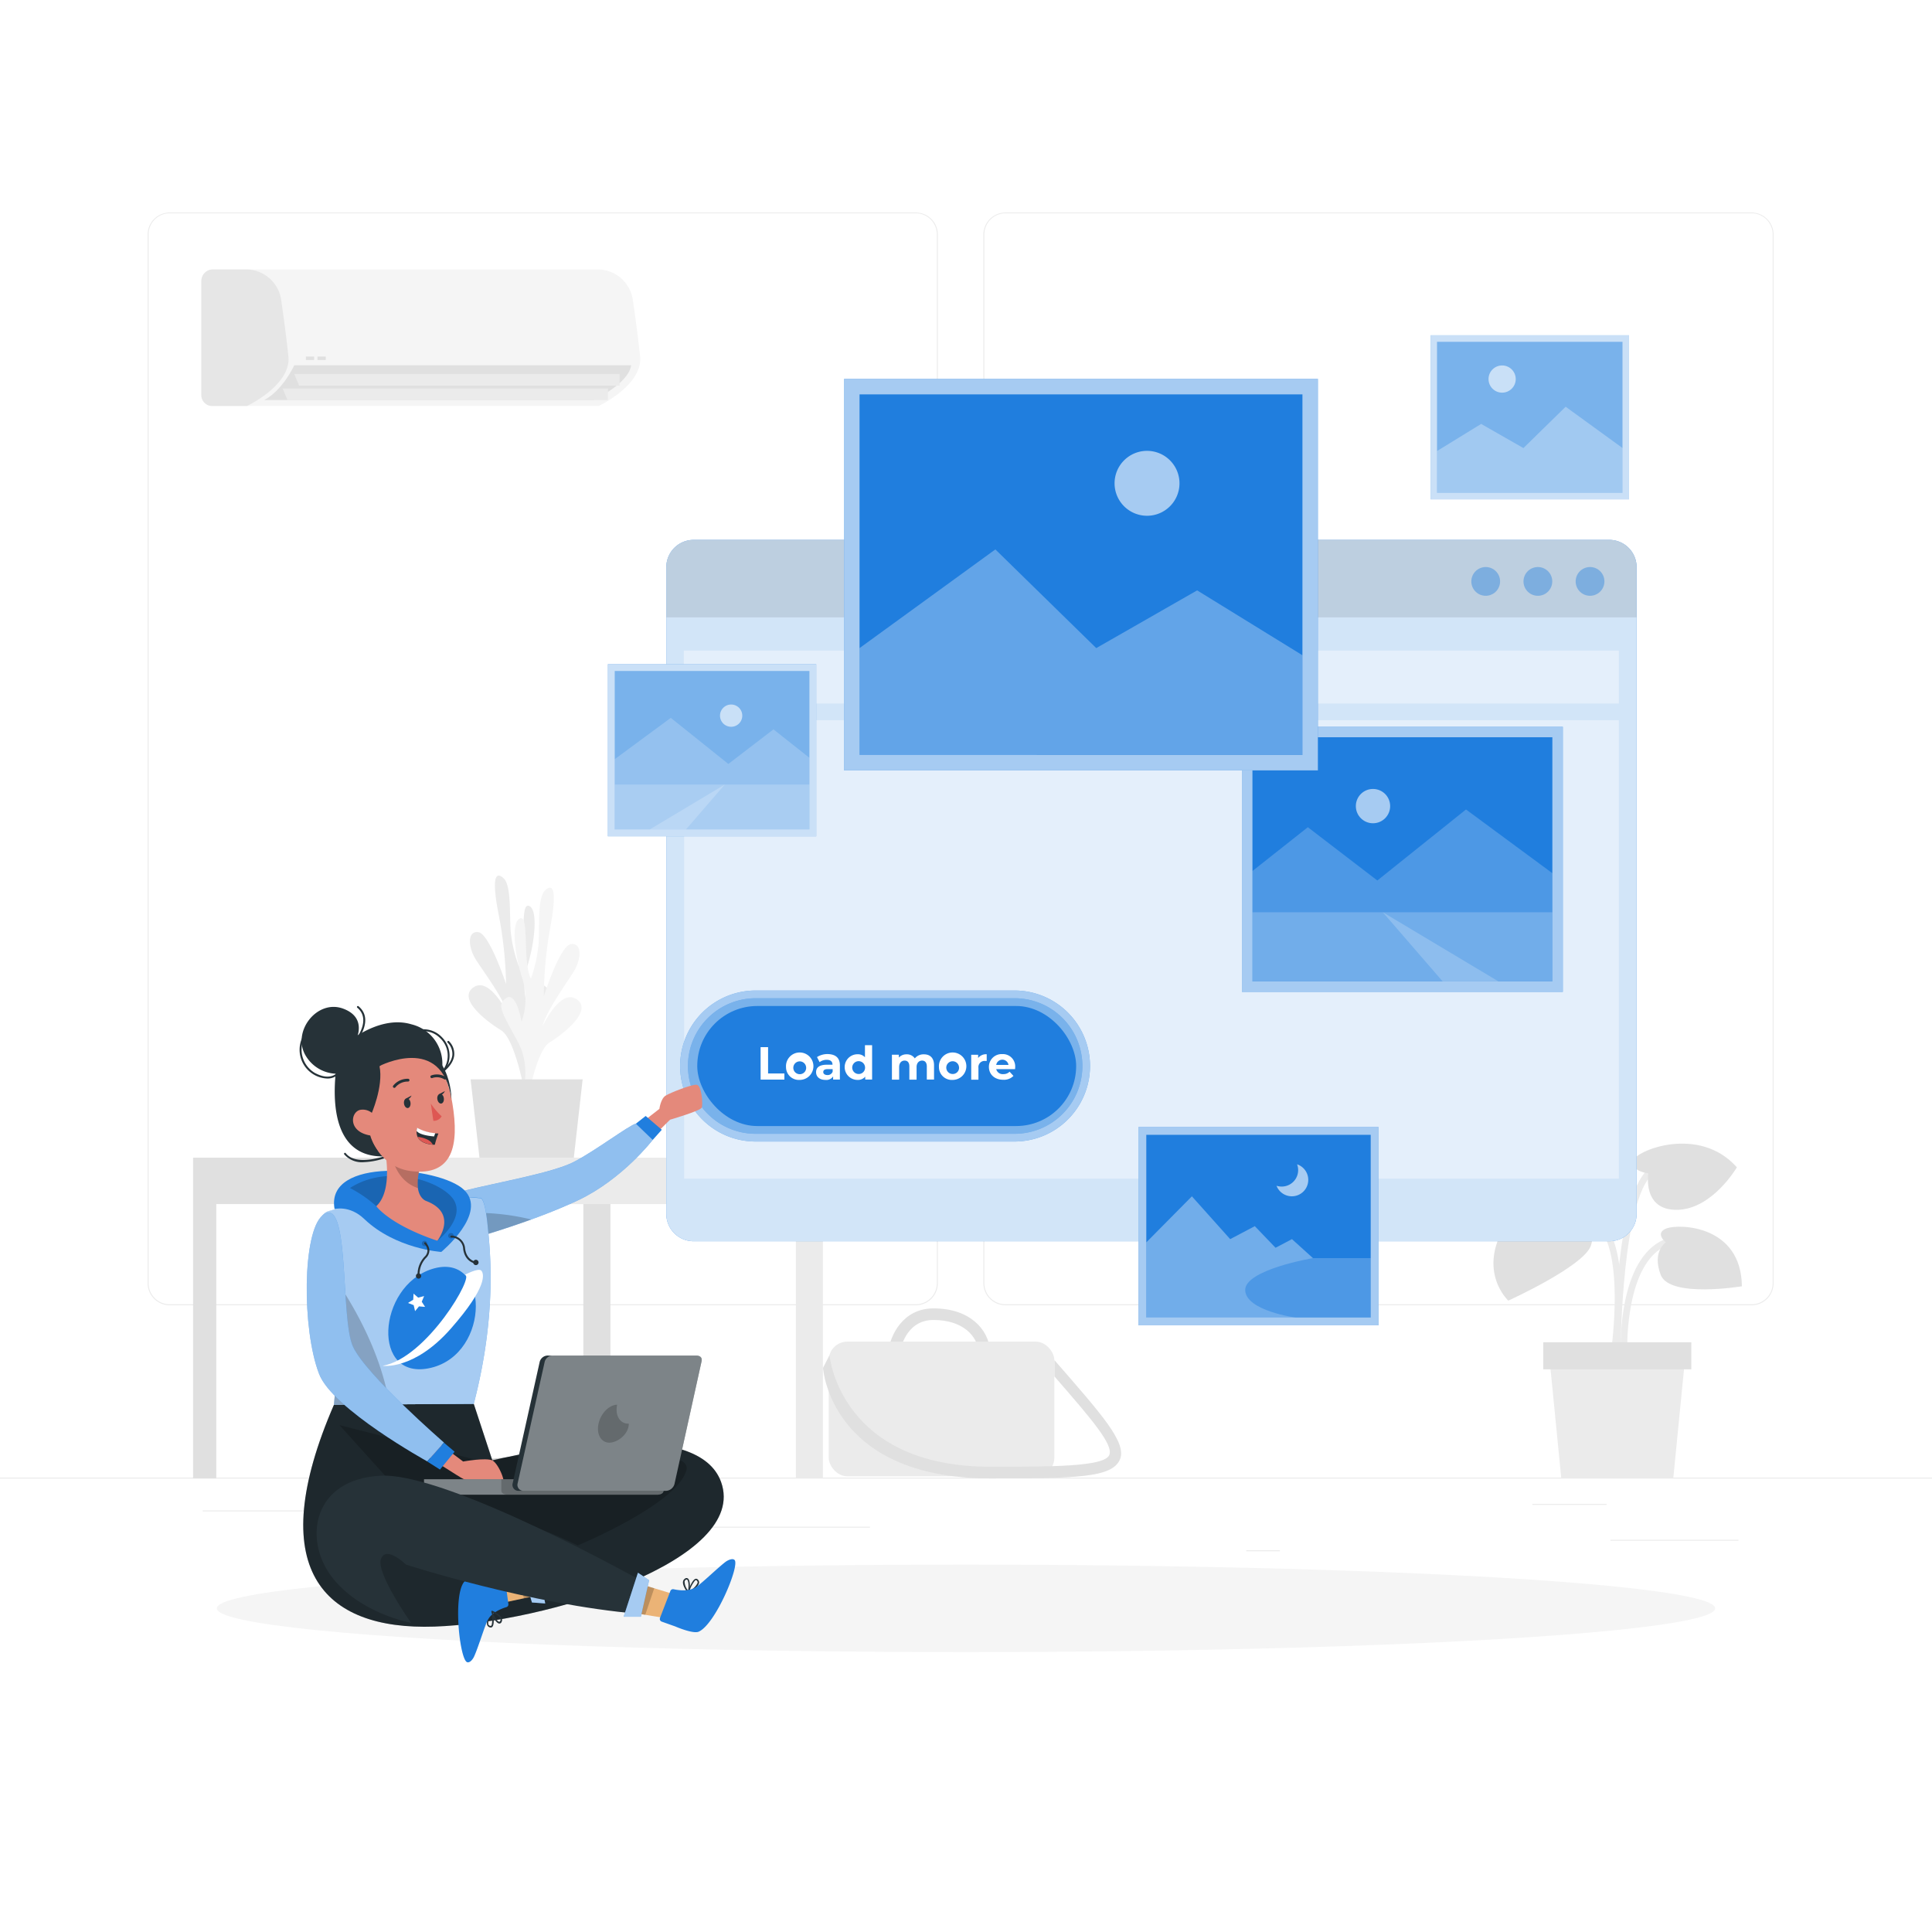 <svg class="animated" id="freepik_stories-load-more" xmlns="http://www.w3.org/2000/svg" viewBox="0 0 500 500" version="1.1" xmlns:xlink="http://www.w3.org/1999/xlink" xmlns:svgjs="http://svgjs.com/svgjs"><style>svg#freepik_stories-load-more:not(.animated) .animable {opacity: 0;}svg#freepik_stories-load-more.animated #freepik--background-complete--inject-703 {animation: 1s 1 forwards linear slideLeft;animation-delay: 0s;}svg#freepik_stories-load-more.animated #freepik--Shadow--inject-703 {animation: 2.0s 1 forwards cubic-bezier(.36,-0.01,.5,1.38) zoomIn;animation-delay: 0s;}svg#freepik_stories-load-more.animated #freepik--Screen--inject-703 {animation: 2.0s 1 forwards linear lightSpeedRight;animation-delay: 0s;}svg#freepik_stories-load-more.animated #freepik--Images--inject-703 {animation: 2.0s 1 forwards cubic-bezier(.36,-0.01,.5,1.38) fadeIn;animation-delay: 0s;}svg#freepik_stories-load-more.animated #freepik--Button--inject-703 {animation: 1.8s 1 forwards cubic-bezier(.36,-0.01,.5,1.38) zoomOut,1.5s Infinite  linear wind;animation-delay: 0s,1.8s;}svg#freepik_stories-load-more.animated #freepik--Character--inject-703 {animation: 1s 1 forwards cubic-bezier(.36,-0.01,.5,1.38) zoomIn,3s Infinite  linear floating;animation-delay: 0s,1s;}            @keyframes slideLeft {                0% {                    opacity: 0;                    transform: translateX(-30px);                }                100% {                    opacity: 1;                    transform: translateX(0);                }            }                    @keyframes zoomIn {                0% {                    opacity: 0;                    transform: scale(0.5);                }                100% {                    opacity: 1;                    transform: scale(1);                }            }                    @keyframes lightSpeedRight {              from {                transform: translate3d(50%, 0, 0) skewX(-20deg);                opacity: 0;              }              60% {                transform: skewX(10deg);                opacity: 1;              }              80% {                transform: skewX(-2deg);              }              to {                opacity: 1;                transform: translate3d(0, 0, 0);              }            }                    @keyframes fadeIn {                0% {                    opacity: 0;                }                100% {                    opacity: 1;                }            }                    @keyframes zoomOut {                0% {                    opacity: 0;                    transform: scale(1.5);                }                100% {                    opacity: 1;                    transform: scale(1);                }            }                    @keyframes wind {                0% {                    transform: rotate( 0deg );                }                25% {                    transform: rotate( 1deg );                }                75% {                    transform: rotate( -1deg );                }            }                    @keyframes floating {                0% {                    opacity: 1;                    transform: translateY(0px);                }                50% {                    transform: translateY(-10px);                }                100% {                    opacity: 1;                    transform: translateY(0px);                }            }        </style><g id="freepik--background-complete--inject-703" class="animable" style="transform-origin: 250px 228.23px;"><rect y="382.4" width="500" height="0.25" style="fill: rgb(235, 235, 235); transform-origin: 250px 382.525px;" id="eloaedp0ua97q" class="animable"></rect><rect x="416.78" y="398.49" width="33.12" height="0.25" style="fill: rgb(235, 235, 235); transform-origin: 433.34px 398.615px;" id="el62ccyh4pxsn" class="animable"></rect><rect x="322.53" y="401.21" width="8.69" height="0.25" style="fill: rgb(235, 235, 235); transform-origin: 326.875px 401.335px;" id="el9yw9rdaagt6" class="animable"></rect><rect x="396.59" y="389.21" width="19.19" height="0.25" style="fill: rgb(235, 235, 235); transform-origin: 406.185px 389.335px;" id="eloj0shojwmjh" class="animable"></rect><rect x="52.46" y="390.89" width="43.19" height="0.25" style="fill: rgb(235, 235, 235); transform-origin: 74.055px 391.015px;" id="el2q3pzwiwuvv" class="animable"></rect><rect x="104.56" y="390.89" width="6.33" height="0.25" style="fill: rgb(235, 235, 235); transform-origin: 107.725px 391.015px;" id="elun58z80njo9" class="animable"></rect><rect x="131.47" y="395.11" width="93.68" height="0.25" style="fill: rgb(235, 235, 235); transform-origin: 178.31px 395.235px;" id="el1knx6gjk7cc" class="animable"></rect><path d="M237,337.8H43.91a5.71,5.71,0,0,1-5.7-5.71V60.66A5.71,5.71,0,0,1,43.91,55H237a5.71,5.71,0,0,1,5.71,5.71V332.09A5.71,5.71,0,0,1,237,337.8ZM43.91,55.2a5.46,5.46,0,0,0-5.45,5.46V332.09a5.46,5.46,0,0,0,5.45,5.46H237a5.47,5.47,0,0,0,5.46-5.46V60.66A5.47,5.47,0,0,0,237,55.2Z" style="fill: rgb(235, 235, 235); transform-origin: 140.46px 196.4px;" id="el4lb610bw47w" class="animable"></path><path d="M453.31,337.8H260.21a5.72,5.72,0,0,1-5.71-5.71V60.66A5.72,5.72,0,0,1,260.21,55h193.1A5.71,5.71,0,0,1,459,60.66V332.09A5.71,5.71,0,0,1,453.31,337.8ZM260.21,55.2a5.47,5.47,0,0,0-5.46,5.46V332.09a5.47,5.47,0,0,0,5.46,5.46h193.1a5.47,5.47,0,0,0,5.46-5.46V60.66a5.47,5.47,0,0,0-5.46-5.46Z" style="fill: rgb(235, 235, 235); transform-origin: 356.75px 196.4px;" id="elc2zoxrw1u4h" class="animable"></path><path d="M418.59,350.26c.15-1,3.65-25.18-3.36-33.51a7.59,7.59,0,0,0-5.82-2.87c-14.16-.33-16.09,11-16.11,11.15l1.67.26c.06-.41,1.74-10,14.39-9.72a5.89,5.89,0,0,1,4.57,2.26c6.53,7.76,3,31.93,3,32.18Z" style="fill: rgb(235, 235, 235); transform-origin: 406.448px 332.066px;" id="elbbk2yv1p9m4" class="animable"></path><path d="M419.44,349.16l1.69-.06c0-.22-.56-22.25,10.29-26.8,10.64-4.45,15.43,4.71,15.62,5.1l1.51-.76c-.05-.11-5.67-11-17.78-5.89C418.85,325.74,419.41,348.2,419.44,349.16Z" style="fill: rgb(235, 235, 235); transform-origin: 433.989px 334.273px;" id="eldvhvlxuy7n" class="animable"></path><path d="M419.39,350.89c0-.35.11-35.19,6.9-45.38,6.52-9.79,17-5.18,17.49-5l.69-1.54c-.12-.05-12.26-5.41-19.59,5.58-7.07,10.61-7.17,44.86-7.17,46.31Z" style="fill: rgb(235, 235, 235); transform-origin: 431.09px 324.255px;" id="elmyebvs6hmd" class="animable"></path><path d="M407.38,314.72s6.18,2.28,4.34,7.65-21.37,14.23-21.37,14.23-8.19-7.5-.67-19.7S407.21,310.87,407.38,314.72Z" style="fill: rgb(224, 224, 224); transform-origin: 399.283px 323.151px;" id="eltpohe9uwux" class="animable"></path><path d="M426.59,303.67s-4.38-.47-4-3.14,17.05-9.55,26.91,1.57c0,0-6.31,10.84-15.43,11S426.59,303.67,426.59,303.67Z" style="fill: rgb(224, 224, 224); transform-origin: 436.033px 304.535px;" id="ellm179804c3" class="animable"></path><path d="M431.1,321.52s-3-2.44.24-3.63,19.3-.86,19.46,15c0,0-18.67,3.11-21-2.94S431.1,321.52,431.1,321.52Z" style="fill: rgb(224, 224, 224); transform-origin: 439.91px 325.58px;" id="elme7l107fxr" class="animable"></path><polygon points="404.06 382.61 433.04 382.61 436.16 350.89 400.94 350.89 404.06 382.61" style="fill: rgb(235, 235, 235); transform-origin: 418.55px 366.75px;" id="elh6loq58n" class="animable"></polygon><g id="el54655p5f7ug"><rect x="399.39" y="347.38" width="38.32" height="7" style="fill: rgb(224, 224, 224); transform-origin: 418.55px 350.88px; transform: rotate(180deg);" class="animable"></rect></g><path d="M137.45,281.75s-3.61-7.86.51-15.62,5.31-9.58,2.69-11.17-3.83,6.21-3.83,6.21a17.47,17.47,0,0,1-.39-11c1.83-5.61,3-14.75.48-15.73s-.48,11.4-2.64,15.62a36.37,36.37,0,0,1-2.12-9.21c-.3-4.5.17-11.7-1.8-13.54s-3.24-.57-1.3,9.37a103.56,103.56,0,0,1,1.92,18s-4.28-13-7.15-13.43-2.86,3.85-.41,7.51,7.2,10.23,8,13.61c0,0-4.7-9.82-8.92-6.81s3.68,8.94,7.2,11.08,6,15.57,6,15.57Z" style="fill: rgb(235, 235, 235); transform-origin: 131.66px 254.405px;" id="el1wougzh8u3w" class="animable"></path><path d="M134.6,285s3.51-7.92-.7-15.61-5.43-9.5-2.82-11.13,3.9,6.15,3.9,6.15a17.55,17.55,0,0,0,.26-11c-1.9-5.58-3.15-14.7-.67-15.72s.61,11.39,2.83,15.58a36.67,36.67,0,0,0,2-9.24c.24-4.51-.31-11.69,1.64-13.57s3.23-.62,1.41,9.36a104,104,0,0,0-1.71,18.05s4.12-13.11,7-13.53,2.91,3.8.5,7.5-7.08,10.34-7.81,13.73c0,0,4.58-9.89,8.84-6.94s-3.57,9-7.07,11.18-5.78,15.66-5.78,15.66Z" style="fill: rgb(245, 245, 245); transform-origin: 140.109px 257.598px;" id="el3jiwufrry2b" class="animable"></path><polygon points="150.79 279.33 121.79 279.33 124.14 300.09 148.45 300.09 150.79 279.33" style="fill: rgb(224, 224, 224); transform-origin: 136.29px 289.71px;" id="elvr6mm6wii5b" class="animable"></polygon><polygon points="49.97 299.61 49.97 382.61 55.97 382.61 55.97 311.61 150.97 311.61 150.97 382.61 157.97 382.61 157.97 299.61 49.97 299.61" style="fill: rgb(224, 224, 224); transform-origin: 103.97px 341.11px;" id="elofxthypeewi" class="animable"></polygon><polygon points="104.97 299.61 104.97 382.61 110.97 382.61 110.97 311.61 205.97 311.61 205.97 382.61 212.97 382.61 212.97 299.61 104.97 299.61" style="fill: rgb(235, 235, 235); transform-origin: 158.97px 341.11px;" id="eljoc0jpvp6lf" class="animable"></polygon><path d="M232.93,349.85l-3-.42c.53-3.74,3.66-10.82,11.66-10.82,9.47,0,14.19,5.47,14.66,10.9l-3,.26c-.35-4.06-4.1-8.16-11.67-8.16C234.24,341.61,233,349.52,232.93,349.85Z" style="fill: rgb(224, 224, 224); transform-origin: 243.09px 344.23px;" id="elllkv5r80ya" class="animable"></path><rect x="214.47" y="347.21" width="58.39" height="34.86" rx="4.83" style="fill: rgb(235, 235, 235); transform-origin: 243.665px 364.64px;" id="elshhrk8v67eg" class="animable"></rect><path d="M256.28,382.61C215,382.61,213,354.3,213,354l1.68-3.28c.07,1.05,3.32,28.87,41.63,28.87,15.77,0,29.38,0,30.76-3,1.21-2.65-4.7-9.46-14.18-20.37V352c12.08,13.91,18.92,21.39,16.91,25.8C287.68,382.43,278.56,382.61,256.28,382.61Z" style="fill: rgb(224, 224, 224); transform-origin: 251.574px 366.665px;" id="elpmxouzf156g" class="animable"></path><path d="M52.11,72.74v29.55a2.81,2.81,0,0,0,3,2.77h99.82s11.54-5.38,10.72-12.9c-.66-6-1.33-10.89-1.89-14.61a9.18,9.18,0,0,0-9.14-7.82H55.11A3,3,0,0,0,52.11,72.74Z" style="fill: rgb(245, 245, 245); transform-origin: 108.901px 87.398px;" id="elx8ahrkywpvh" class="animable"></path><path d="M52.11,72.74v29.55a2.81,2.81,0,0,0,3,2.77h8.8s11.55-5.38,10.72-12.9c-.65-6-1.33-10.89-1.88-14.61a9.19,9.19,0,0,0-9.14-7.82h-8.5A3,3,0,0,0,52.11,72.74Z" style="fill: rgb(230, 230, 230); isolation: isolate; transform-origin: 63.391px 87.398px;" id="elfzufrhzpwdq" class="animable"></path><path d="M163.35,94.53H76.16s-2.88,6.39-7.77,9h85.19S162.6,99.42,163.35,94.53Z" style="fill: rgb(224, 224, 224); transform-origin: 115.87px 99.03px;" id="elpspxdbdcqg" class="animable"></path><polygon points="157.34 100.55 73.15 100.55 74.41 103.56 157.34 103.56 157.34 100.55" style="fill: rgb(235, 235, 235); transform-origin: 115.245px 102.055px;" id="ellblx3kosxj8" class="animable"></polygon><polygon points="160.35 96.79 76.16 96.79 77.41 99.8 160.35 99.8 160.35 96.79" style="fill: rgb(235, 235, 235); transform-origin: 118.255px 98.295px;" id="elykdqpq4fi" class="animable"></polygon><g id="el699vr1gh8vw"><rect x="79.17" y="92.28" width="2.13" height="0.88" style="fill: rgb(224, 224, 224); transform-origin: 80.235px 92.72px; transform: rotate(180deg);" class="animable"></rect></g><g id="elwbj6m6nhit"><rect x="82.17" y="92.28" width="2.13" height="0.88" style="fill: rgb(224, 224, 224); transform-origin: 83.235px 92.72px; transform: rotate(180deg);" class="animable"></rect></g></g><g id="freepik--Shadow--inject-703" class="animable" style="transform-origin: 250px 416.24px;"><ellipse id="freepik--path--inject-703" cx="250" cy="416.24" rx="193.89" ry="11.32" style="fill: rgb(245, 245, 245); transform-origin: 250px 416.24px;" class="animable"></ellipse></g><g id="freepik--Screen--inject-703" class="animable" style="transform-origin: 297.995px 230.475px;"><path d="M423.55,146.78v167.4a7.05,7.05,0,0,1-7.05,7.05h-237a7.06,7.06,0,0,1-7.06-7.05V146.78a7.06,7.06,0,0,1,7.06-7.06h237A7.06,7.06,0,0,1,423.55,146.78Z" style="fill: rgb(32, 126, 222); transform-origin: 297.995px 230.475px;" id="ely191fiig79n" class="animable"></path><g id="eldajhr6fdlh6"><path d="M423.55,146.78v167.4a7.05,7.05,0,0,1-7.05,7.05h-237a7.06,7.06,0,0,1-7.06-7.05V146.78a7.06,7.06,0,0,1,7.06-7.06h237A7.06,7.06,0,0,1,423.55,146.78Z" style="fill: rgb(255, 255, 255); opacity: 0.8; isolation: isolate; transform-origin: 297.995px 230.475px;" class="animable"></path></g><g id="el9fmfmgplteg"><path d="M423.55,146.78v13H172.46v-13a7.06,7.06,0,0,1,7.06-7.06h237A7.06,7.06,0,0,1,423.55,146.78Z" style="opacity: 0.1; isolation: isolate; transform-origin: 298.005px 149.75px;" class="animable"></path></g><g id="el47espzyyjj1"><path d="M415.22,150.46a3.72,3.72,0,1,1-3.71-3.71A3.71,3.71,0,0,1,415.22,150.46Z" style="fill: rgb(32, 126, 222); opacity: 0.4; transform-origin: 411.5px 150.47px;" class="animable"></path></g><g id="el6p4nr5lozku"><path d="M401.72,150.46a3.72,3.72,0,1,1-3.71-3.71A3.71,3.71,0,0,1,401.72,150.46Z" style="fill: rgb(32, 126, 222); opacity: 0.4; transform-origin: 398px 150.47px;" class="animable"></path></g><g id="el3msem1c4dlx"><path d="M388.22,150.46a3.72,3.72,0,1,1-3.71-3.71A3.71,3.71,0,0,1,388.22,150.46Z" style="fill: rgb(32, 126, 222); opacity: 0.4; transform-origin: 384.5px 150.47px;" class="animable"></path></g><g id="eljhfu28m82gp"><rect x="176.97" y="168.37" width="241.98" height="13.71" style="fill: rgb(255, 255, 255); opacity: 0.4; isolation: isolate; transform-origin: 297.96px 175.225px;" class="animable"></rect></g><g id="el7obtna270g"><rect x="177.06" y="186.38" width="241.89" height="118.66" style="fill: rgb(255, 255, 255); opacity: 0.4; isolation: isolate; transform-origin: 298.005px 245.71px;" class="animable"></rect></g></g><g id="freepik--Images--inject-703" class="animable" style="transform-origin: 289.46px 214.89px;"><g id="elxr08gvu3s48"><rect x="370.23" y="86.78" width="51.36" height="42.44" style="fill: rgb(32, 126, 222); transform-origin: 395.91px 108px; transform: rotate(180deg);" class="animable"></rect></g><g id="elv8zc1bijq49"><path d="M370.23,86.78v42.44h51.36V86.78Zm1.67,1.68h48v39.08h-48Z" style="fill: rgb(255, 255, 255); opacity: 0.6; isolation: isolate; transform-origin: 395.91px 108px;" class="animable"></path></g><g id="el2tne12hfggt"><rect x="370.23" y="86.78" width="51.36" height="42.44" style="fill: rgb(255, 255, 255); opacity: 0.4; isolation: isolate; transform-origin: 395.91px 108px; transform: rotate(180deg);" class="animable"></rect></g><g id="eljwdxf32c0va"><polygon points="419.92 115.96 405.19 105.26 394.26 115.96 383.32 109.71 371.9 116.73 371.9 127.54 419.92 127.54 419.92 115.96" style="fill: rgb(255, 255, 255); opacity: 0.3; isolation: isolate; transform-origin: 395.91px 116.4px;" class="animable"></polygon></g><g id="el0z2nsjwf7kj"><circle cx="388.75" cy="98.1" r="3.52" style="fill: rgb(255, 255, 255); opacity: 0.6; isolation: isolate; transform-origin: 388.75px 98.1px;" class="animable"></circle></g><rect x="294.64" y="291.67" width="62.12" height="51.33" style="fill: rgb(32, 126, 222); transform-origin: 325.7px 317.335px;" id="eluzzgj9cv4r8" class="animable"></rect><g id="el2oosafiy2uv"><path d="M294.64,291.67V343h62.12V291.67Zm60.1,49.3H296.66V293.69h58.08Z" style="fill: rgb(255, 255, 255); opacity: 0.6; isolation: isolate; transform-origin: 325.7px 317.335px;" class="animable"></path></g><g id="elimejluxey1"><polygon points="296.67 321.53 308.46 309.61 318.37 320.69 324.74 317.33 330.11 322.93 334.36 320.69 339.79 325.6 354.74 325.6 354.74 340.97 296.67 340.97 296.67 321.53" style="fill: rgb(255, 255, 255); opacity: 0.2; isolation: isolate; transform-origin: 325.705px 325.29px;" class="animable"></polygon></g><g id="elhp2zmivvant"><path d="M335.68,301.31a4.25,4.25,0,0,1-4,5.77,4.1,4.1,0,0,1-1.32-.21,4.25,4.25,0,1,0,5.29-5.56Z" style="fill: rgb(255, 255, 255); opacity: 0.6; isolation: isolate; transform-origin: 334.469px 305.455px;" class="animable"></path></g><g id="elm3ygya3nca"><path d="M335.36,341h-38.7V321.53l11.8-11.92,9.91,11.08,6.38-3.36,5.36,5.59,4.25-2.23,5.43,4.91s-17.7,3-17.53,8.32S335.36,341,335.36,341Z" style="fill: rgb(255, 255, 255); opacity: 0.2; isolation: isolate; transform-origin: 318.225px 325.305px;" class="animable"></path></g><rect x="321.42" y="188.09" width="83.03" height="68.61" style="fill: rgb(32, 126, 222); transform-origin: 362.935px 222.395px;" id="elq0pm3uatoe9" class="animable"></rect><g id="el8nipey8t2qj"><path d="M321.42,188.09V256.7h83V188.09ZM401.75,254H324.13V190.8h77.62Z" style="fill: rgb(255, 255, 255); opacity: 0.6; isolation: isolate; transform-origin: 362.92px 222.395px;" class="animable"></path></g><g id="elvoy0txgfho"><polygon points="324.13 225.42 338.47 214.08 356.45 227.87 379.4 209.49 401.75 225.98 401.75 253.99 324.13 253.99 324.13 225.42" style="fill: rgb(255, 255, 255); opacity: 0.2; isolation: isolate; transform-origin: 362.94px 231.74px;" class="animable"></polygon></g><g id="elr097zw3udpm"><rect x="324.13" y="236.09" width="77.61" height="17.9" style="fill: rgb(255, 255, 255); opacity: 0.2; isolation: isolate; transform-origin: 362.935px 245.04px;" class="animable"></rect></g><g id="ela5x9kaj9we"><polygon points="357.87 236.09 373.36 253.99 387.8 253.99 357.87 236.09" style="fill: rgb(255, 255, 255); opacity: 0.2; isolation: isolate; transform-origin: 372.835px 245.04px;" class="animable"></polygon></g><g id="elysl2n02jda"><circle cx="355.33" cy="208.62" r="4.44" style="fill: rgb(255, 255, 255); opacity: 0.6; isolation: isolate; transform-origin: 355.33px 208.62px;" class="animable"></circle></g><g id="elimuzv2nuck"><rect x="157.33" y="171.89" width="53.9" height="44.54" style="fill: rgb(32, 126, 222); transform-origin: 184.28px 194.16px; transform: rotate(180deg);" class="animable"></rect></g><g id="el8ub1qkzd7ov"><path d="M157.33,171.89v44.54h53.91V171.89Zm1.76,1.76h50.39v41H159.09Z" style="fill: rgb(255, 255, 255); opacity: 0.6; isolation: isolate; transform-origin: 184.285px 194.16px;" class="animable"></path></g><g id="elludtazqf3cm"><rect x="157.33" y="171.89" width="53.9" height="44.54" style="fill: rgb(255, 255, 255); opacity: 0.4; isolation: isolate; transform-origin: 184.28px 194.16px; transform: rotate(180deg);" class="animable"></rect></g><g id="elgjqysairt8q"><polygon points="209.48 196.12 200.17 188.76 188.5 197.71 173.6 185.78 159.09 196.48 159.09 214.67 209.48 214.67 209.48 196.12" style="fill: rgb(255, 255, 255); opacity: 0.2; isolation: isolate; transform-origin: 184.285px 200.225px;" class="animable"></polygon></g><g id="elqs5bl2e663e"><rect x="159.09" y="203.04" width="50.39" height="11.62" style="fill: rgb(255, 255, 255); opacity: 0.2; isolation: isolate; transform-origin: 184.285px 208.85px;" class="animable"></rect></g><g id="eloyv4zpn06fk"><polygon points="187.57 203.04 177.52 214.67 168.14 214.67 187.57 203.04" style="fill: rgb(255, 255, 255); opacity: 0.2; isolation: isolate; transform-origin: 177.855px 208.855px;" class="animable"></polygon></g><g id="elelk4i7pu264"><path d="M186.34,185.21a2.88,2.88,0,1,0,2.88-2.88A2.88,2.88,0,0,0,186.34,185.21Z" style="fill: rgb(255, 255, 255); opacity: 0.6; isolation: isolate; transform-origin: 189.22px 185.21px;" class="animable"></path></g><rect x="218.45" y="98.06" width="122.62" height="101.32" style="fill: rgb(32, 126, 222); transform-origin: 279.76px 148.72px;" id="el85ma6f7121t" class="animable"></rect><g id="elc4l8zdkiu9b"><path d="M218.45,98.06V199.38H341.07V98.06Zm118.62,97.32H222.45V102.06H337.07Z" style="fill: rgb(255, 255, 255); opacity: 0.6; isolation: isolate; transform-origin: 279.76px 148.72px;" class="animable"></path></g><g id="el575fmew7p95"><polygon points="222.45 167.73 257.6 142.19 283.71 167.73 309.82 152.79 337.07 169.58 337.07 195.38 222.45 195.38 222.45 167.73" style="fill: rgb(255, 255, 255); opacity: 0.3; isolation: isolate; transform-origin: 279.76px 168.785px;" class="animable"></polygon></g><g id="elv21u811xq6b"><path d="M305.25,125.08a8.4,8.4,0,1,1-8.4-8.4A8.4,8.4,0,0,1,305.25,125.08Z" style="fill: rgb(255, 255, 255); opacity: 0.6; isolation: isolate; transform-origin: 296.85px 125.08px;" class="animable"></path></g></g><g id="freepik--Button--inject-703" class="animable animator-active" style="transform-origin: 229.058px 275.885px;"><path d="M196,295.42a19.54,19.54,0,1,1,0-39.07h67a19.54,19.54,0,0,1,0,39.07Z" style="fill: rgb(32, 126, 222); transform-origin: 229.058px 275.885px;" id="elpqtn0xj5lje" class="animable"></path><g id="elz4vnf9f2hzd"><path d="M196,295.42a19.54,19.54,0,1,1,0-39.07h67a19.54,19.54,0,0,1,0,39.07Z" style="fill: rgb(255, 255, 255); opacity: 0.6; isolation: isolate; transform-origin: 229.058px 275.885px;" class="animable"></path></g><path d="M196,293.42a17.54,17.54,0,1,1,0-35.07h67a17.54,17.54,0,0,1,0,35.07Z" style="fill: rgb(32, 126, 222); transform-origin: 229.082px 275.885px;" id="ellrtgam8byg8" class="animable"></path><g id="elxkfjwrjrua"><path d="M196,293.42a17.54,17.54,0,1,1,0-35.07h67a17.54,17.54,0,0,1,0,35.07Z" style="fill: rgb(255, 255, 255); opacity: 0.4; isolation: isolate; transform-origin: 229.082px 275.885px;" class="animable"></path></g><rect x="180.45" y="260.35" width="98.06" height="31.07" rx="15.54" style="fill: rgb(32, 126, 222); transform-origin: 229.48px 275.885px;" id="el0ktfimm4m74j" class="animable"></rect><path d="M196.84,271h1.94v6.81H203v1.59h-6.15Z" style="fill: rgb(255, 255, 255); transform-origin: 199.92px 275.2px;" id="el0mgsmk21xay" class="animable"></path><path d="M203.42,276.16a3.55,3.55,0,1,1,3.55,3.32A3.32,3.32,0,0,1,203.42,276.16Zm5.2,0A1.66,1.66,0,1,0,207,278,1.63,1.63,0,0,0,208.62,276.16Z" style="fill: rgb(255, 255, 255); transform-origin: 206.963px 275.934px;" id="el1yrdfy7hqxj" class="animable"></path><path d="M217.36,275.71v3.68h-1.75v-.81a2.1,2.1,0,0,1-2,.9c-1.52,0-2.41-.84-2.41-2s.8-1.93,2.77-1.93h1.48c0-.81-.48-1.27-1.48-1.27a3,3,0,0,0-1.86.6l-.67-1.31a5,5,0,0,1,2.78-.78C216.22,272.84,217.36,273.75,217.36,275.71Zm-1.87,1.64v-.66h-1.28c-.88,0-1.15.32-1.15.76s.39.77,1.05.77A1.36,1.36,0,0,0,215.49,277.35Z" style="fill: rgb(255, 255, 255); transform-origin: 214.28px 276.143px;" id="elwjhyllf7pd" class="animable"></path><path d="M225.7,270.49v8.9h-1.78v-.75a2.48,2.48,0,0,1-2,.84,3.32,3.32,0,0,1,0-6.64,2.47,2.47,0,0,1,1.93.78v-3.13Zm-1.83,5.67a1.66,1.66,0,1,0-1.64,1.79A1.63,1.63,0,0,0,223.87,276.16Z" style="fill: rgb(255, 255, 255); transform-origin: 222.15px 274.987px;" id="elaoa68qucu8t" class="animable"></path><path d="M241.73,275.69v3.7h-1.87V276c0-1-.47-1.52-1.22-1.52s-1.43.54-1.43,1.69v3.24h-1.87V276c0-1-.44-1.52-1.22-1.52s-1.42.54-1.42,1.69v3.24h-1.87v-6.45h1.79v.74a2.62,2.62,0,0,1,2-.84,2.44,2.44,0,0,1,2.13,1.05,2.91,2.91,0,0,1,2.32-1.05C240.63,272.84,241.73,273.73,241.73,275.69Z" style="fill: rgb(255, 255, 255); transform-origin: 236.28px 276.133px;" id="el6tnwm6d1y1l" class="animable"></path><path d="M243,276.16a3.55,3.55,0,1,1,3.55,3.32A3.32,3.32,0,0,1,243,276.16Zm5.19,0a1.65,1.65,0,1,0-1.64,1.79A1.62,1.62,0,0,0,248.2,276.16Z" style="fill: rgb(255, 255, 255); transform-origin: 246.543px 275.934px;" id="elvbrft7nbth" class="animable"></path><path d="M255.36,272.84v1.73l-.42,0a1.59,1.59,0,0,0-1.72,1.8v3.05h-1.87v-6.45h1.79v.85A2.58,2.58,0,0,1,255.36,272.84Z" style="fill: rgb(255, 255, 255); transform-origin: 253.355px 276.126px;" id="elb6nwb7rc4j" class="animable"></path><path d="M262.7,276.69h-4.88a1.71,1.71,0,0,0,1.84,1.29,2.17,2.17,0,0,0,1.62-.62l1,1.08a3.39,3.39,0,0,1-2.66,1c-2.23,0-3.69-1.4-3.69-3.32a3.29,3.29,0,0,1,3.45-3.32,3.19,3.19,0,0,1,3.35,3.35C262.73,276.33,262.71,276.53,262.7,276.69Zm-4.91-1.09H261a1.61,1.61,0,0,0-3.18,0Z" style="fill: rgb(255, 255, 255); transform-origin: 259.332px 276.122px;" id="elz3aqvq04tj" class="animable"></path></g><g id="freepik--Character--inject-703" class="animable" style="transform-origin: 133.922px 345.282px;"><path d="M164.65,291.64l6-4.66s.32-2.65,1.63-3.44,6.69-2.91,8-2.81,1.69,5.12,1.32,5.94-8.19,3.11-8.19,3.11l-7.23,7.14Z" style="fill: rgb(228, 137, 123); transform-origin: 173.192px 288.823px;" id="eluow6xu2nz3s" class="animable"></path><path d="M119.93,308.2c9-2.24,23.08-4.66,28.58-7.5s14.35-9.52,16.05-9.9c0,0,3.3,2.29,4.36,4.21,0,0-7.82,10.18-19.26,15.6s-26.55,9.68-26.55,9.68Z" style="fill: rgb(32, 126, 222); transform-origin: 144.425px 305.545px;" id="elhaoqgvy5bal" class="animable"></path><g id="elvv9f1bc2fok"><path d="M168.92,295s-7.82,10.19-19.26,15.61c-3.88,1.83-8.19,3.55-12.19,5-7.77,2.83-14.36,4.69-14.36,4.69l-1.68-6.38-1.5-5.71c9-2.25,23.08-4.66,28.57-7.5s14.36-9.52,16.06-9.9C164.56,290.8,167.87,293.09,168.92,295Z" style="fill: rgb(255, 255, 255); opacity: 0.5; isolation: isolate; transform-origin: 144.425px 305.555px;" class="animable"></path></g><polygon points="164.56 290.81 167.1 288.81 171.27 292.38 168.92 295.01 164.56 290.81" style="fill: rgb(32, 126, 222); transform-origin: 167.915px 291.91px;" id="elfq7hfonhnu" class="animable"></polygon><g id="elb522l7i3z5u"><path d="M137.47,315.6c-7.77,2.83-14.36,4.69-14.36,4.69l-1.68-6.38A59.93,59.93,0,0,1,137.47,315.6Z" style="opacity: 0.2; isolation: isolate; transform-origin: 129.45px 317.087px;" class="animable"></path></g><path d="M122.61,363.31l4.81,14.63c14.83-3.45,53.36-10.7,59.2,5.61,7.25,20.26-45.17,36.42-74.19,37.41s-44.33-15.13-26-57.42Z" style="fill: rgb(38, 50, 56); transform-origin: 132.889px 392.156px;" id="el4zzoi10nux" class="animable"></path><g id="elrt0ly38xvhn"><path d="M122.61,363.31l4.81,14.63c14.83-3.45,53.36-10.7,59.2,5.61,7.25,20.26-45.17,36.42-74.19,37.41s-44.33-15.13-26-57.42Z" style="opacity: 0.2; isolation: isolate; transform-origin: 132.889px 392.156px;" class="animable"></path></g><path d="M178.22,412.19a.18.18,0,0,1-.22,0A.15.15,0,0,1,178,412c.1-.32,1.06-3.11,2-3.4a.6.6,0,0,1,.58.17,1,1,0,0,1,.34.93A2.47,2.47,0,0,1,180,411,9.92,9.92,0,0,1,178.22,412.19Zm.25-.53a4.15,4.15,0,0,0,2.06-2,.62.62,0,0,0-.24-.64.21.21,0,0,0-.23-.07.61.61,0,0,0-.22.13A8,8,0,0,0,178.47,411.66Z" style="fill: rgb(38, 50, 56); transform-origin: 179.45px 410.405px;" id="elfxe0gh4tqyq" class="animable"></path><path d="M178.16,412.23a.18.18,0,0,1-.18-.05c-.09-.08-1.43-1.77-1.21-2.91a1.07,1.07,0,0,1,.47-.7.62.62,0,0,1,.77-.07c.7.49.62,2.75.27,3.61l0,.09A.17.17,0,0,1,178.16,412.23Zm-.76-3.31a.68.68,0,0,0-.23.4,3.9,3.9,0,0,0,.9,2.33c.22-1,.15-2.56-.26-2.84-.05,0-.13-.09-.34.05l-.07.06Z" style="fill: rgb(38, 50, 56); transform-origin: 177.644px 410.317px;" id="elpdb8tcatf5a" class="animable"></path><path d="M127.21,417a.17.17,0,0,1,.19-.09.15.15,0,0,1,.14.13c.07.33.58,3.23-.13,4a.58.58,0,0,1-.59.13,1,1,0,0,1-.75-.65,2.56,2.56,0,0,1,.16-1.59A10.59,10.59,0,0,1,127.21,417Zm0,.59a4.1,4.1,0,0,0-.84,2.74.62.62,0,0,0,.52.44.21.21,0,0,0,.23-.05.64.64,0,0,0,.14-.22A8.13,8.13,0,0,0,127.25,417.54Z" style="fill: rgb(38, 50, 56); transform-origin: 126.896px 419.054px;" id="elvq84nhqrq9k" class="animable"></path><polygon points="146.2 402.27 134.27 406.52 128.53 408.56 130 414.83 135.56 413.65 149.12 410.76 146.2 402.27" style="fill: rgb(235, 179, 118); transform-origin: 138.825px 408.55px;" id="elwwe77k0j9t" class="animable"></polygon><path d="M131.57,415.13l-1-7.4a.73.73,0,0,0-.85-.63l-3.65.61s-5,.46-6,1.74c-2.88,3.72-1.08,20.15.84,20.73.71.21,1.45-.76,1.76-1.42,1-2.12,2.68-7.66,3.51-9.41,1-2.05,3.65-3.06,4.85-3.42A.73.73,0,0,0,131.57,415.13Z" style="fill: rgb(32, 126, 222); transform-origin: 125.07px 418.649px;" id="el6io7uvhlt4b" class="animable"></path><path d="M127.24,416.89a.16.16,0,0,1,.18,0c.12,0,2.11.86,2.47,2a1.07,1.07,0,0,1-.07.84.62.62,0,0,1-.64.44c-.85-.1-1.87-2.12-2-3l0-.08A.16.16,0,0,1,127.24,416.89Zm2.27,2.53a.66.66,0,0,0,0-.46c-.23-.7-1.34-1.33-1.91-1.6.27.95,1.1,2.3,1.6,2.35,0,0,.16,0,.27-.21l0-.08Z" style="fill: rgb(38, 50, 56); transform-origin: 128.556px 418.517px;" id="ele3g1obmeq1b" class="animable"></path><g id="eldviuedqxiu"><polygon points="146.2 402.27 134.27 406.52 135.56 413.65 149.12 410.76 146.2 402.27" style="opacity: 0.2; isolation: isolate; transform-origin: 141.695px 407.96px;" class="animable"></polygon></g><polygon points="137.67 414.72 141.1 414.97 138.81 403.16 134.91 405.31 137.67 414.72" style="fill: rgb(32, 126, 222); transform-origin: 138.005px 409.065px;" id="elu73qm2ql6fp" class="animable"></polygon><g id="elmhgwgip31c"><polygon points="137.67 414.72 141.1 414.97 138.81 403.16 134.91 405.31 137.67 414.72" style="fill: rgb(255, 255, 255); opacity: 0.6; isolation: isolate; transform-origin: 138.005px 409.065px;" class="animable"></polygon></g><g id="elm6g2a02s7ib"><path d="M87.88,368.83l17.87,19.82s19.77-.44,43.77,11.3c0,0,25.76-10.64,28.13-19.48s-54.07-2.59-54.07-2.59Z" style="opacity: 0.2; isolation: isolate; transform-origin: 132.801px 384.39px;" class="animable"></path></g><path d="M84.23,320.35c3.19,9.58,3.34,31.23,2.21,43.19l36.17-.23c6.22-23.86,4.12-40.6,3.59-46.19-.66-6.8-1.71-7.06-1.71-7.06s-7.38-.72-13.8-.67A105.35,105.35,0,0,0,95.87,311a99.18,99.18,0,0,0-10.8,2.43,2.87,2.87,0,0,0-1.93,3.69C83.52,318.19,83.89,319.29,84.23,320.35Z" style="fill: rgb(32, 126, 222); transform-origin: 104.977px 336.464px;" id="el5ccz0cezadk" class="animable"></path><g id="el830kvy5hxiq"><path d="M122.61,363.31l-21.81.14-14.36.09a180.13,180.13,0,0,0-.29-33.47,51.43,51.43,0,0,0-1.92-9.72c-.34-1.06-.71-2.16-1.09-3.28a2.87,2.87,0,0,1,1.93-3.69A99.18,99.18,0,0,1,95.87,311a105.35,105.35,0,0,1,14.82-1.56c6.42-.05,13.8.67,13.8.67s1.05.26,1.71,7.06C126.73,322.71,128.83,339.45,122.61,363.31Z" style="fill: rgb(255, 255, 255); opacity: 0.6; isolation: isolate; transform-origin: 104.977px 336.489px;" class="animable"></path></g><path d="M111.83,328.41c15-4.7,15.27,21.89-.3,25.58S97.58,332.89,111.83,328.41Z" style="fill: rgb(32, 126, 222); transform-origin: 111.815px 341.109px;" id="elt2zedawsw8" class="animable"></path><path d="M120.3,329.92c2.71-.06-9.82,21.57-21.29,23.55,0,0,8.12,1.23,17.67-9.63s8.61-14.19,7.88-15S120.3,329.92,120.3,329.92Z" style="fill: rgb(255, 255, 255); transform-origin: 111.999px 341.075px;" id="el1c2egjkg4bu" class="animable"></path><polygon points="107.03 334.79 108.23 335.83 109.76 335.42 109.15 336.89 110.01 338.22 108.43 338.09 107.42 339.32 107.06 337.77 105.58 337.2 106.94 336.38 107.03 334.79" style="fill: rgb(255, 255, 255); transform-origin: 107.795px 337.055px;" id="elfivugxdrrbc" class="animable"></polygon><g id="el8b14rvzqj95"><path d="M86.44,363.54a180.13,180.13,0,0,0-.29-33.47c4.45,6.32,12.28,19.07,14.65,33.38Z" style="opacity: 0.2; isolation: isolate; transform-origin: 93.475px 346.805px;" class="animable"></path></g><path d="M110,376.49s9,5.88,10.06,6.34,7.73,2.1,9.65,2-.65-6.1-2.3-6.88-7.55.29-7.55.29l-7-5.26Z" style="fill: rgb(228, 137, 123); transform-origin: 120.196px 378.907px;" id="elzd2mmfc525c" class="animable"></path><path d="M171.74,382.83v2.94c0,.75-.89,1.06-1.64,1.06H111.4c-.76,0-1.66-.31-1.66-1.06v-2.94Z" style="fill: rgb(38, 50, 56); transform-origin: 140.74px 384.83px;" id="el4y30ordrfv" class="animable"></path><g id="elqve7ck04mbb"><path d="M171.74,382.83v2.94c0,.75-.89,1.06-1.64,1.06H111.4c-.76,0-1.66-.31-1.66-1.06v-2.94Z" style="fill: rgb(255, 255, 255); opacity: 0.4; isolation: isolate; transform-origin: 140.74px 384.83px;" class="animable"></path></g><g id="elqeq84yxo36"><path d="M171.74,382.83v2.94c0,.75-.89,1.06-1.64,1.06H131.38c-.75,0-1.64-.31-1.64-1.06v-2.94Z" style="opacity: 0.2; isolation: isolate; transform-origin: 150.74px 384.83px;" class="animable"></path></g><path d="M181.56,352.33l-7,31.7a2.38,2.38,0,0,1-2.27,1.8H134.13a1.54,1.54,0,0,1-1.44-2l7-31.46a2.19,2.19,0,0,1,2.27-1.55h38.18C181.14,350.83,181.79,351.29,181.56,352.33Z" style="fill: rgb(38, 50, 56); transform-origin: 157.113px 368.322px;" id="el5kiqj82tw7e" class="animable"></path><g id="elhbjpu6dcnn7"><path d="M181.56,352.33l-7,31.7a2.38,2.38,0,0,1-2.27,1.8H135.42a1.54,1.54,0,0,1-1.44-2l7-31.46a2.18,2.18,0,0,1,2.27-1.55h36.88C181.14,350.83,181.79,351.29,181.56,352.33Z" style="fill: rgb(255, 255, 255); opacity: 0.4; isolation: isolate; transform-origin: 157.758px 368.321px;" class="animable"></path></g><g id="el5zqzuynl3fw"><path d="M162.74,368.44h0c0,2.71-2.91,4.92-5.05,4.92s-3.39-2.21-2.79-4.92,2.73-4.83,4.82-4.91c-.61,2.71.7,4.91,2.82,4.91Z" style="opacity: 0.2; isolation: isolate; transform-origin: 158.745px 368.445px;" class="animable"></path></g><polygon points="154.49 415.85 166.99 417.91 173 418.9 174.75 412.69 169.32 411.04 156.06 407.01 154.49 415.85" style="fill: rgb(235, 179, 118); transform-origin: 164.62px 412.955px;" id="eltdydxznz9mm" class="animable"></polygon><path d="M173.52,411.68l-2.7,7a.74.74,0,0,0,.44,1l3.49,1.24s4.58,2,6.06,1.36c4.32-1.86,10.7-17.11,9.3-18.55-.52-.52-1.64,0-2.23.4-1.87,1.38-6,5.4-7.63,6.53-1.84,1.32-4.66.91-5.89.64A.75.75,0,0,0,173.52,411.68Z" style="fill: rgb(32, 126, 222); transform-origin: 180.532px 412.959px;" id="el9wl0kpwi4h4" class="animable"></path><g id="ell048ub9l6tb"><polygon points="154.49 415.85 166.99 417.91 169.32 411.04 156.06 407.01 154.49 415.85" style="opacity: 0.2; isolation: isolate; transform-origin: 161.905px 412.46px;" class="animable"></polygon></g><path d="M167.17,409.75s-51-28.66-68.57-27.84-20.12,16.32-12.87,26S106.39,420,106.39,420s-9.12-12.89-7.8-16.52,6.48,1.44,6.48,1.44,32.07,10.35,60.12,12.73Z" style="fill: rgb(38, 50, 56); transform-origin: 124.554px 400.946px;" id="el88qlc0qvn3g" class="animable"></path><polygon points="167.99 408.96 165.1 407.02 161.4 418.41 165.85 418.41 167.99 408.96" style="fill: rgb(32, 126, 222); transform-origin: 164.695px 412.715px;" id="elc90vhi0xo5" class="animable"></polygon><g id="elyicn9u00z0l"><polygon points="167.99 408.96 165.1 407.02 161.4 418.41 165.85 418.41 167.99 408.96" style="fill: rgb(255, 255, 255); opacity: 0.6; isolation: isolate; transform-origin: 164.695px 412.715px;" class="animable"></polygon></g><path d="M92.68,312.27c-1.84,2.63,20.78,6.86,20.78,6.86s13.24-8.59-2.22-9.93C108.09,308.92,95.59,308.14,92.68,312.27Z" style="fill: rgb(228, 137, 123); transform-origin: 105.656px 314.042px;" id="elfjlbxkf6sp" class="animable"></path><path d="M114.2,324s12.19-10.06,5.88-16.08-36-8.71-33.49,5c0,0,3.82-1.13,7.68,2.55C102.4,323.25,114.2,324,114.2,324Z" style="fill: rgb(32, 126, 222); transform-origin: 104.166px 313.498px;" id="elw2inahxmk78" class="animable"></path><g id="els6rzdpx6f7b"><path d="M113.18,321.11s6.9-5.36,4.47-10.19-16.79-10.12-27.08-3.46a32,32,0,0,1,6.82,4.7C101.47,315.65,113.18,321.11,113.18,321.11Z" style="opacity: 0.2; isolation: isolate; transform-origin: 104.369px 312.717px;" class="animable"></path></g><path d="M97.39,312.16s3.31,4.73,15.79,8.95c0,0,5.56-7.07-2.89-10.3,0,0-1.76-.55-2.14-3.35a13.58,13.58,0,0,1,.75-5.83c.09-.3.2-.62.31-.94l-10.28-6.43S102.55,307.29,97.39,312.16Z" style="fill: rgb(228, 137, 123); transform-origin: 106.183px 307.685px;" id="el1pe3k9w6z8f" class="animable"></path><g id="el7zco0zwz8tc"><path d="M101.24,298s.55,7.35,6.91,9.47a13.58,13.58,0,0,1,.75-5.83C105.15,299.65,101.24,298,101.24,298Z" style="opacity: 0.2; isolation: isolate; transform-origin: 105.07px 302.735px;" class="animable"></path></g><path d="M94.11,300.77a6,6,0,0,1-5-2,.25.25,0,0,1,0-.35.24.24,0,0,1,.35,0c2.81,3.66,10.77.55,10.85.52a.25.25,0,0,1,.33.14.24.24,0,0,1-.14.32A19.65,19.65,0,0,1,94.11,300.77Z" style="fill: rgb(38, 50, 56); transform-origin: 94.849px 299.568px;" id="elwkzccg6mq1" class="animable"></path><path d="M114.71,277.42a.27.27,0,0,1-.16-.06.25.25,0,0,1,0-.35,6.17,6.17,0,0,0-.49-8.18c-3.8-4.05-9.47-.61-9.53-.58a.25.25,0,1,1-.26-.42c.06,0,6.08-3.69,10.16.66a6.75,6.75,0,0,1,.51,8.83A.28.28,0,0,1,114.71,277.42Z" style="fill: rgb(38, 50, 56); transform-origin: 110.231px 271.895px;" id="elrs06k1p3d7f" class="animable"></path><path d="M114.3,277.72a.26.26,0,0,1-.21-.11.25.25,0,0,1,.07-.34s2.61-1.78,2.9-4.15a4.1,4.1,0,0,0-1.22-3.3.25.25,0,0,1,0-.36.26.26,0,0,1,.36,0,4.6,4.6,0,0,1,1.35,3.7c-.32,2.6-3,4.42-3.12,4.5A.23.23,0,0,1,114.3,277.72Z" style="fill: rgb(38, 50, 56); transform-origin: 115.81px 273.554px;" id="elsw8h4mntns" class="animable"></path><path d="M114.42,276.47a10.48,10.48,0,0,0-7.91-11.37c-9.17-2.77-18.63,6.34-18.63,6.34s-7.12,29.36,12.59,27.78S114.42,276.47,114.42,276.47Z" style="fill: rgb(38, 50, 56); transform-origin: 100.916px 281.929px;" id="elxq61rir6w2" class="animable"></path><path d="M104,273.39c8.48-.79,11.64,3.49,13.08,12.18,1.8,10.86.11,18.85-10.72,17.51C91.6,301.26,89.85,274.71,104,273.39Z" style="fill: rgb(228, 137, 123); transform-origin: 105.993px 288.262px;" id="elcb1fw8wb7h4" class="animable"></path><path d="M111.5,285.61a18.21,18.21,0,0,0,2.8,3.29,2.35,2.35,0,0,1-2.15,1.17Z" style="fill: rgb(222, 87, 83); transform-origin: 112.9px 287.841px;" id="el8bouyvmx3pn" class="animable"></path><path d="M106.24,285.4c.08.7-.23,1.31-.69,1.36s-.91-.46-1-1.16.23-1.3.69-1.36S106.16,284.71,106.24,285.4Z" style="fill: rgb(38, 50, 56); transform-origin: 105.394px 285.499px;" id="elqqi0a0x7dqc" class="animable"></path><path d="M105.07,284.3l1.44-.77S105.9,284.89,105.07,284.3Z" style="fill: rgb(38, 50, 56); transform-origin: 105.79px 283.989px;" id="el13xk2lihy1nl" class="animable"></path><path d="M114.87,284.25c.08.69-.22,1.3-.69,1.35s-.9-.46-1-1.16.23-1.3.7-1.36S114.79,283.55,114.87,284.25Z" style="fill: rgb(38, 50, 56); transform-origin: 114.022px 284.339px;" id="elewflvryns9h" class="animable"></path><path d="M113.7,283.14l1.44-.77S114.54,283.73,113.7,283.14Z" style="fill: rgb(38, 50, 56); transform-origin: 114.42px 282.829px;" id="elg63pwdtgk56" class="animable"></path><path d="M102.05,281.54a.36.36,0,0,1-.2-.06.35.35,0,0,1-.1-.5,4.77,4.77,0,0,1,3.87-1.79.36.36,0,0,1,.35.37.39.39,0,0,1-.37.35,4.12,4.12,0,0,0-3.25,1.47A.35.35,0,0,1,102.05,281.54Z" style="fill: rgb(38, 50, 56); transform-origin: 103.828px 280.364px;" id="elosq0nh10mto" class="animable"></path><path d="M115.19,279.36a.47.47,0,0,1-.17,0,3.64,3.64,0,0,0-3.12-.38.36.36,0,0,1-.31-.65,4.31,4.31,0,0,1,3.77.39.35.35,0,0,1,.15.49A.36.36,0,0,1,115.19,279.36Z" style="fill: rgb(38, 50, 56); transform-origin: 113.472px 278.717px;" id="eltje505nwkq" class="animable"></path><path d="M96,288.56s3.32-7.34,2.21-12.67c0,0,16.18-8.44,18.61,8.55,0,0,.22-15.31-14.4-14.28s-12.56,22.36-4.43,28C98,298.18,94,293.16,96,288.56Z" style="fill: rgb(38, 50, 56); transform-origin: 104.235px 284.135px;" id="eliffmxq7t3zb" class="animable"></path><path d="M97.57,290.23a3.75,3.75,0,0,0-4.33-3c-2.6.53-3.35,6.05,3.31,6.73C97.51,294,98,293.07,97.57,290.23Z" style="fill: rgb(228, 137, 123); transform-origin: 94.541px 290.568px;" id="elyz20qaxg56" class="animable"></path><path d="M113.46,293.35a21.51,21.51,0,0,0-.92,2.9l-.54,0c-2.43-.21-3.48-1.11-3.92-2a3.08,3.08,0,0,1-.26-1.46,3.15,3.15,0,0,1,.14-.84,11.36,11.36,0,0,0,4.68,1.39C113.14,293.33,113.46,293.35,113.46,293.35Z" style="fill: rgb(38, 50, 56); transform-origin: 110.637px 294.1px;" id="el6e4tnsx8ft2" class="animable"></path><path d="M112.64,293.26l-.3.85c-2.28-.2-3.87-.65-4.52-1.4a3.15,3.15,0,0,1,.14-.84A11.36,11.36,0,0,0,112.64,293.26Z" style="fill: rgb(255, 255, 255); transform-origin: 110.23px 292.99px;" id="el607ku9gopf" class="animable"></path><path d="M112,296.21c-2.43-.21-3.48-1.11-3.92-2a7.73,7.73,0,0,1,2.65.77A2.92,2.92,0,0,1,112,296.21Z" style="fill: rgb(222, 87, 83); transform-origin: 110.04px 295.21px;" id="el11wrtcimndp" class="animable"></path><path d="M91.67,270.11s4.08-6.49-2.85-9.07-13.64,6.35-9.49,12.52a9.53,9.53,0,0,0,10.78,3.91Z" style="fill: rgb(38, 50, 56); transform-origin: 85.458px 269.236px;" id="el0swh2tvff93b" class="animable"></path><path d="M92.12,269.48a.22.22,0,0,1-.16-.05.24.24,0,0,1,0-.35c.18-.21,4.2-5.19.49-8.3a.25.25,0,0,1,0-.35.24.24,0,0,1,.35,0c4.1,3.42-.38,8.94-.42,9A.25.25,0,0,1,92.12,269.48Z" style="fill: rgb(38, 50, 56); transform-origin: 93.206px 264.926px;" id="eloylk1phur9f" class="animable"></path><path d="M84.69,279.12a7.45,7.45,0,0,1-7-8.95c.43-2.19,1.78-3.62,3.62-3.82a.24.24,0,0,1,.28.22.25.25,0,0,1-.22.27c-1.62.18-2.81,1.46-3.19,3.43a7,7,0,0,0,3.28,7.39c4.55,2.44,6.22-.49,6.28-.61a.25.25,0,0,1,.34-.1.24.24,0,0,1,.1.33A4,4,0,0,1,84.69,279.12Z" style="fill: rgb(38, 50, 56); transform-origin: 82.873px 272.734px;" id="elppsh223x57g" class="animable"></path><g id="el2m966woefkh"><path d="M110.56,321.79a.69.69,0,1,1-.68-.68A.69.69,0,0,1,110.56,321.79Z" style="opacity: 0.2; isolation: isolate; transform-origin: 109.87px 321.8px;" class="animable"></path></g><g id="elb7f9a3e135q"><path d="M117.44,319.81a.68.68,0,0,1-.68.69.69.69,0,1,1,0-1.37A.68.68,0,0,1,117.44,319.81Z" style="opacity: 0.2; isolation: isolate; transform-origin: 116.714px 319.815px;" class="animable"></path></g><path d="M123.85,326.71a.69.69,0,1,1-.69-.68A.69.69,0,0,1,123.85,326.71Z" style="fill: rgb(38, 50, 56); transform-origin: 123.16px 326.72px;" id="elrle8ldvoc6m" class="animable"></path><path d="M109,330.23a.68.68,0,1,1-.68-.68A.68.68,0,0,1,109,330.23Z" style="fill: rgb(38, 50, 56); transform-origin: 108.32px 330.23px;" id="el45a94qtazf6" class="animable"></path><path d="M123,327h0s-2.67-.36-3.13-3.77a3.05,3.05,0,0,0-3.06-2.95c-.14,0-.26-.1-.26-.24a.24.24,0,0,1,.24-.26,3.59,3.59,0,0,1,3.58,3.38c.4,3,2.67,3.34,2.69,3.35a.25.25,0,0,1,.22.27A.26.26,0,0,1,123,327Z" style="fill: rgb(38, 50, 56); transform-origin: 119.915px 323.391px;" id="elpm7uiozmhq" class="animable"></path><path d="M108.32,330.23a.25.25,0,0,1-.25-.24,6.63,6.63,0,0,1,1.79-4.74,2.27,2.27,0,0,0,.77-1.63,2.71,2.71,0,0,0-.76-1.67.25.25,0,1,1,.34-.36,3.09,3.09,0,0,1,.92,2,2.78,2.78,0,0,1-.91,2,6.19,6.19,0,0,0-1.65,4.35.26.26,0,0,1-.23.27Z" style="fill: rgb(38, 50, 56); transform-origin: 109.598px 325.863px;" id="el3dx45jb1hzl" class="animable"></path><path d="M83.52,314.5c7.17-5.76,4.45,26.65,7.83,34s23.54,24.83,23.54,24.83l-4.33,4.86s-24.6-13.57-28-22.67C78.13,344,78.22,318.74,83.52,314.5Z" style="fill: rgb(32, 126, 222); transform-origin: 97.135px 346.004px;" id="elrl7aobciwgg" class="animable"></path><g id="elb6srhxkna05"><path d="M83.52,314.5c7.17-5.76,4.45,26.65,7.83,34s23.54,24.83,23.54,24.83l-4.33,4.86s-24.6-13.57-28-22.67C78.13,344,78.22,318.74,83.52,314.5Z" style="fill: rgb(255, 255, 255); opacity: 0.5; isolation: isolate; transform-origin: 97.135px 346.004px;" class="animable"></path></g><polygon points="114.89 373.37 117.65 375.7 113.86 380.32 110.56 378.23 114.89 373.37" style="fill: rgb(32, 126, 222); transform-origin: 114.105px 376.845px;" id="elvhtj7bi6yoq" class="animable"></polygon></g><defs>     <filter id="active" height="200%">         <feMorphology in="SourceAlpha" result="DILATED" operator="dilate" radius="2"></feMorphology>                <feFlood flood-color="#32DFEC" flood-opacity="1" result="PINK"></feFlood>        <feComposite in="PINK" in2="DILATED" operator="in" result="OUTLINE"></feComposite>        <feMerge>            <feMergeNode in="OUTLINE"></feMergeNode>            <feMergeNode in="SourceGraphic"></feMergeNode>        </feMerge>    </filter>    <filter id="hover" height="200%">        <feMorphology in="SourceAlpha" result="DILATED" operator="dilate" radius="2"></feMorphology>                <feFlood flood-color="#ff0000" flood-opacity="0.5" result="PINK"></feFlood>        <feComposite in="PINK" in2="DILATED" operator="in" result="OUTLINE"></feComposite>        <feMerge>            <feMergeNode in="OUTLINE"></feMergeNode>            <feMergeNode in="SourceGraphic"></feMergeNode>        </feMerge>            <feColorMatrix type="matrix" values="0   0   0   0   0                0   1   0   0   0                0   0   0   0   0                0   0   0   1   0 "></feColorMatrix>    </filter></defs></svg>